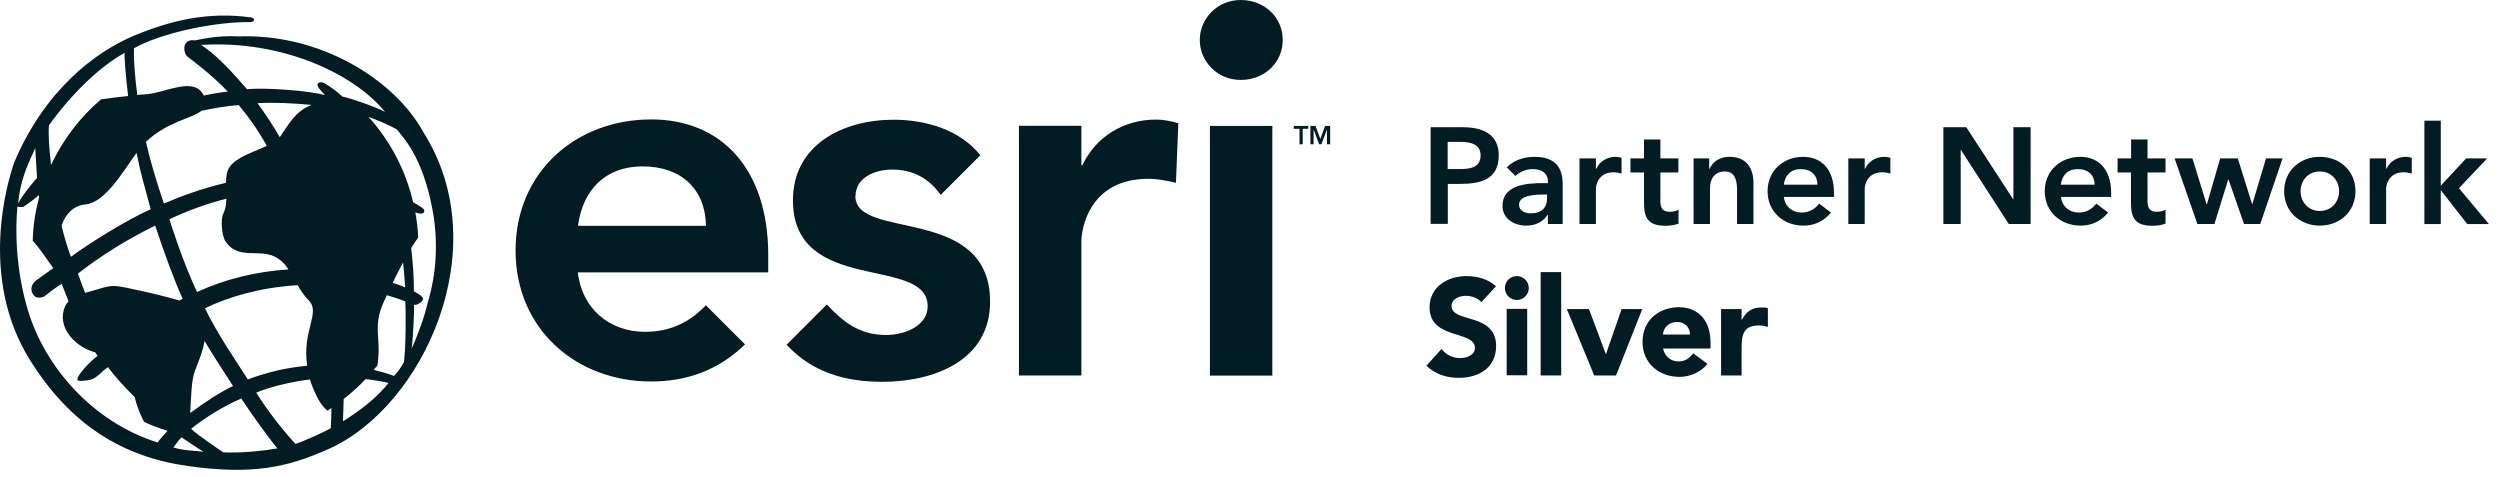 <svg width="194" height="37" viewBox="0 0 194 37" fill="none" xmlns="http://www.w3.org/2000/svg">
<path d="M96.277 0C98.118 0 99.539 1.334 99.539 3.101C99.539 4.868 98.118 6.203 96.277 6.203C94.436 6.203 93.102 4.732 93.102 3.101C93.102 1.47 94.436 0 96.277 0Z" fill="#011C22"/>
<path d="M98.734 9.773H93.891V29.147H98.734V9.773Z" fill="#011C22"/>
<path d="M91.438 9.563C90.882 9.403 90.314 9.279 89.721 9.279C87.176 9.279 85.038 10.614 83.988 12.825H83.914V9.761H79.07V29.135H83.914V18.756C83.914 17.706 84.556 13.876 89.115 13.876C89.82 13.876 90.512 14.011 91.253 14.184L91.438 9.551V9.563Z" fill="#011C22"/>
<path d="M54.761 23.698C53.624 24.897 52.154 25.749 50.053 25.749C47.347 25.749 45.172 24.007 44.839 21.14H59.616V19.806C59.616 13.06 55.947 9.267 50.535 9.267C44.691 9.267 40.008 13.344 40.008 19.435C40.008 25.527 44.691 29.604 50.535 29.604C53.204 29.604 55.712 28.776 57.812 26.725L54.761 23.673V23.698ZM49.855 12.912C52.883 12.912 54.736 14.691 54.785 17.52H44.851C45.222 14.728 46.989 12.912 49.855 12.912Z" fill="#011C22"/>
<path d="M66.389 15.222C66.389 13.764 67.921 13.158 69.219 13.158C70.862 13.158 72.073 13.838 72.999 15.123L76.076 12.046C74.482 10.057 71.838 9.291 69.33 9.291C65.413 9.291 61.533 11.231 61.533 15.543C61.533 22.932 71.986 19.781 71.986 23.772C71.986 25.304 70.17 25.996 68.761 25.996C66.71 25.996 65.425 24.995 64.165 23.624L61.039 26.75C63.004 28.875 65.537 29.628 68.477 29.628C72.431 29.628 76.83 28.01 76.83 23.414C76.83 15.864 66.377 18.694 66.377 15.222" fill="#011C22"/>
<path d="M111.016 9.873H113.536C114.994 9.873 116.304 10.379 116.304 12.047C116.304 13.938 114.895 14.271 113.301 14.271H112.35V17.373H111.016V9.86V9.873ZM113.153 13.122C113.919 13.122 114.895 13.085 114.895 12.06C114.895 11.133 114.018 11.009 113.289 11.009H112.338V13.122H113.141H113.153Z" fill="#011C22"/>
<path d="M120.115 16.68H120.078C119.72 17.248 119.127 17.508 118.447 17.508C117.508 17.508 116.594 16.989 116.594 15.976C116.594 14.32 118.521 14.209 119.794 14.209H120.115V14.073C120.115 13.443 119.633 13.121 118.954 13.121C118.422 13.121 117.941 13.331 117.595 13.653L116.927 12.985C117.483 12.417 118.286 12.17 119.09 12.17C121.264 12.17 121.264 13.739 121.264 14.456V17.384H120.115V16.68ZM120.041 15.098H119.782C119.077 15.098 117.879 15.148 117.879 15.889C117.879 16.358 118.361 16.556 118.768 16.556C119.646 16.556 120.053 16.099 120.053 15.395V15.111L120.041 15.098Z" fill="#011C22"/>
<path d="M122.57 12.293H123.843V13.097H123.868C124.139 12.516 124.708 12.17 125.375 12.17C125.536 12.17 125.684 12.207 125.832 12.244V13.467C125.622 13.418 125.412 13.368 125.214 13.368C124.016 13.368 123.843 14.382 123.843 14.653V17.384H122.57V12.293Z" fill="#011C22"/>
<path d="M126.523 13.381V12.294H127.574V10.823H128.846V12.294H130.243V13.381H128.846V15.605C128.846 16.111 128.995 16.433 129.563 16.433C129.785 16.433 130.094 16.383 130.255 16.272V17.347C129.995 17.471 129.538 17.52 129.242 17.52C127.895 17.52 127.574 16.915 127.574 15.716V13.381H126.523Z" fill="#011C22"/>
<path d="M131.422 12.293H132.633V13.109H132.657C132.892 12.602 133.374 12.17 134.214 12.17C135.586 12.17 136.068 13.134 136.068 14.172V17.384H134.795V14.802C134.795 14.246 134.758 13.307 133.856 13.307C133.016 13.307 132.695 13.924 132.695 14.604V17.384H131.422V12.293Z" fill="#011C22"/>
<path d="M138.424 15.284C138.511 16.037 139.079 16.494 139.796 16.494C140.426 16.494 140.846 16.198 141.167 15.803L142.082 16.494C141.489 17.223 140.735 17.508 139.932 17.508C138.4 17.508 137.164 16.433 137.164 14.839C137.164 13.245 138.387 12.17 139.932 12.17C141.353 12.17 142.316 13.171 142.316 14.938V15.284H138.437H138.424ZM141.031 14.332C141.031 13.591 140.537 13.121 139.734 13.121C138.98 13.121 138.511 13.603 138.424 14.332H141.031Z" fill="#011C22"/>
<path d="M143.43 12.293H144.702V13.097H144.727C144.999 12.516 145.567 12.17 146.234 12.17C146.395 12.17 146.543 12.207 146.692 12.244V13.467C146.482 13.418 146.284 13.368 146.074 13.368C144.875 13.368 144.702 14.382 144.702 14.653V17.384H143.43V12.293Z" fill="#011C22"/>
<path d="M150.805 9.872H152.584L156.217 15.457H156.241V9.872H157.576V17.384H155.883L152.164 11.627H152.151V17.384H150.805V9.872Z" fill="#011C22"/>
<path d="M159.932 15.284C160.019 16.037 160.587 16.494 161.304 16.494C161.946 16.494 162.354 16.198 162.675 15.803L163.589 16.494C162.996 17.223 162.243 17.508 161.44 17.508C159.907 17.508 158.672 16.433 158.672 14.839C158.672 13.245 159.907 12.17 161.44 12.17C162.86 12.17 163.824 13.171 163.824 14.938V15.284H159.945H159.932ZM162.539 14.332C162.539 13.591 162.045 13.121 161.242 13.121C160.439 13.121 160.019 13.603 159.92 14.332H162.527H162.539Z" fill="#011C22"/>
<path d="M164.325 13.381V12.294H165.375V10.823H166.648V12.294H168.044V13.381H166.648V15.605C166.648 16.111 166.796 16.433 167.352 16.433C167.574 16.433 167.883 16.383 168.044 16.272V17.347C167.784 17.471 167.327 17.52 167.031 17.52C165.684 17.52 165.363 16.915 165.363 15.716V13.381H164.312H164.325Z" fill="#011C22"/>
<path d="M168.75 12.294H170.134L171.233 15.852H171.258L172.284 12.294H173.655L174.767 15.852H174.78L175.842 12.294H177.127L175.397 17.384H174.137L172.926 13.912H172.914L171.839 17.384H170.517L168.75 12.294Z" fill="#011C22"/>
<path d="M180.018 12.17C181.55 12.17 182.785 13.245 182.785 14.839C182.785 16.433 181.55 17.508 180.018 17.508C178.486 17.508 177.25 16.433 177.25 14.839C177.25 13.245 178.486 12.17 180.018 12.17ZM180.018 16.371C180.944 16.371 181.513 15.642 181.513 14.839C181.513 14.036 180.944 13.307 180.018 13.307C179.091 13.307 178.523 14.036 178.523 14.839C178.523 15.642 179.091 16.371 180.018 16.371Z" fill="#011C22"/>
<path d="M183.891 12.293H185.163V13.097H185.188C185.46 12.516 186.028 12.17 186.695 12.17C186.856 12.17 187.004 12.207 187.153 12.244V13.467C186.942 13.418 186.745 13.368 186.535 13.368C185.336 13.368 185.163 14.382 185.163 14.653V17.384H183.891V12.293Z" fill="#011C22"/>
<path d="M188.133 9.366H189.405V14.407L191.37 12.294H193.001L190.814 14.605L193.137 17.385H191.457L189.43 14.79H189.405V17.385H188.133V9.366Z" fill="#011C22"/>
<path d="M116.087 22.216L114.95 23.451C114.691 23.117 114.159 22.957 113.752 22.957C113.295 22.957 112.64 23.167 112.64 23.735C112.64 24.39 113.43 24.526 114.258 24.786C115.16 25.057 116.099 25.502 116.099 26.849C116.099 28.554 114.728 29.32 113.208 29.32C112.244 29.32 111.392 29.048 110.688 28.381L111.861 27.084C112.207 27.529 112.739 27.788 113.307 27.788C113.764 27.788 114.456 27.59 114.456 26.997C114.456 26.342 113.665 26.169 112.825 25.898C111.898 25.601 110.935 25.181 110.935 23.859C110.935 22.253 112.331 21.425 113.801 21.425C114.641 21.425 115.457 21.647 116.099 22.216" fill="#011C22"/>
<path d="M118.635 22.352C118.635 22.846 118.227 23.278 117.708 23.278C117.189 23.278 116.781 22.858 116.781 22.352C116.781 21.82 117.201 21.425 117.708 21.425C118.215 21.425 118.635 21.845 118.635 22.352ZM118.511 29.122H116.917V23.97H118.511V29.122Z" fill="#011C22"/>
<path d="M121.149 21.116H119.555V29.135H121.149V21.116Z" fill="#011C22"/>
<path d="M123.303 23.982L124.613 27.479H124.625L125.836 23.982H127.443L125.404 29.135H123.711L121.586 23.982H123.303Z" fill="#011C22"/>
<path d="M130.365 23.846C131.365 23.846 132.737 24.464 132.737 26.602V27.047H129.055C129.178 27.627 129.611 28.047 130.253 28.047C130.797 28.047 131.118 27.776 131.39 27.417L132.502 28.233C132.008 28.875 131.131 29.246 130.327 29.246C128.795 29.246 127.461 28.233 127.461 26.54C127.461 24.847 128.709 23.834 130.365 23.834M131.143 25.959C131.143 25.378 130.71 24.983 130.154 24.983C129.561 24.983 129.092 25.366 129.042 25.959H131.143Z" fill="#011C22"/>
<path d="M137.187 23.908V25.366C136.953 25.304 136.755 25.255 136.508 25.255C135.371 25.255 135.149 25.86 135.149 26.923V29.134H133.555V23.982H135.149V24.81H135.173C135.507 24.18 135.964 23.858 136.668 23.858C136.841 23.858 137.039 23.858 137.187 23.908Z" fill="#011C22"/>
<path d="M18.404 2.817C16.884 2.768 15.994 2.965 15.104 3.138C14.833 3.077 14.338 3.138 14.301 3.732C14.301 4.04 14.4 4.288 14.598 4.436C14.796 4.584 16.451 5.807 17.674 7.105C17.094 7.166 16.451 7.278 15.809 7.414C15.08 5.844 12.745 7.278 11.188 7.327C11.002 7.327 10.829 7.352 10.656 7.376C10.483 6.067 10.36 4.708 10.397 3.744C12.411 2.607 16.303 1.767 18.947 1.718H19.404C19.8 1.705 19.824 1.396 19.454 1.347C16.167 0.902 13.325 1.557 10.397 2.768C7.357 4.053 3.49 6.993 1.118 12.566C0.562 14.123 -1.637 21.511 2.279 27.862C5.467 33.015 9.569 35.461 14.586 36.165C19.59 36.87 22.308 36.264 25.471 34.856C32.872 31.569 38.531 19.226 32.872 10.292C30.636 6.166 24.791 2.545 18.391 2.83M15.586 8.612C16.538 8.402 17.502 8.229 18.527 8.155C19.318 9.106 20.034 10.107 20.702 11.318C19.701 11.8 18.366 12.171 17.823 12.949C17.6 13.27 17.539 13.715 17.539 14.184C15.759 14.604 14.203 15.161 12.72 15.791C12.152 14.135 11.657 12.479 11.324 11.009C12.93 9.465 14.82 9.217 15.599 8.624M23.828 28.381C23.383 28.431 22.95 28.48 22.567 28.542C21.616 28.69 20.38 29.011 19.231 29.444C18.576 28.393 16.81 25.848 15.908 23.921C17.699 23.044 20.207 22.302 23.099 22.129C23.333 22.537 23.593 22.945 23.964 23.315C24.903 24.279 23.42 25.663 23.84 28.381M13.14 17.014C14.536 16.359 16.006 15.815 17.563 15.42C17.563 15.828 17.502 16.223 17.341 16.544C17.094 17.002 17.205 18.324 17.514 18.756C18.453 20.128 20.01 19.361 21.183 19.856C21.727 20.078 22.085 20.449 22.382 20.906C19.923 21.067 17.514 21.635 15.29 22.66C14.141 20.226 13.152 17.039 13.152 17.039M14.19 23.179C14.104 23.216 14.005 23.266 13.918 23.315C12.547 22.932 11.694 22.722 9.866 22.339C8.63 22.092 8.581 22.154 7.184 22.562C6.987 22.623 6.789 22.673 6.604 22.722C6.418 22.24 6.233 21.759 6.048 21.227C7.839 19.856 9.631 18.694 12.04 17.508C12.658 19.361 13.548 21.845 14.165 23.167M15.117 28.801C15.488 27.85 15.772 27.146 15.871 26.454C16.575 27.64 17.427 28.937 18.082 29.95C17.069 30.445 15.883 31.211 14.759 32.051C14.833 30.766 14.857 29.481 15.117 28.801ZM21.752 10.589C21.752 10.589 21.715 10.626 21.703 10.638C21.196 9.749 20.64 8.909 19.985 8.007C21.233 7.932 22.777 8.007 24.186 8.143C22.926 8.6 22.37 9.699 21.752 10.589ZM10.521 11.948C10.521 11.948 10.57 11.886 10.595 11.862C10.879 13.332 11.237 14.555 11.694 16.235C9.952 17.002 6.863 18.904 5.504 19.93C5.257 19.3 4.998 18.422 4.775 17.508C5.084 16.594 5.714 15.951 6.616 15.865C8.148 15.717 9.458 13.443 10.533 11.948M3.799 9.724C5.43 7.438 7.654 5.214 9.668 4.102C9.643 4.596 9.779 6.054 9.94 7.451C9.236 7.525 8.531 7.611 7.839 7.71C6.208 9.094 4.886 10.836 3.96 12.801C3.811 11.491 3.737 10.391 3.799 9.724ZM2.736 11.516C2.736 11.516 2.811 12.838 2.872 13.801C2.872 13.801 1.896 14.901 1.402 15.778C1.6 13.987 2.02 13.06 2.724 11.516M12.263 34.349C7.234 32.767 3.502 28.529 2.168 24.081C1.39 21.499 1.118 18.633 1.353 16.026C1.427 16.026 1.587 16.112 1.822 16.05C1.995 15.939 2.588 15.519 3.008 15.148C3.008 15.198 3.021 15.259 3.033 15.309C2.749 16.396 2.563 17.52 2.539 18.682C2.996 19.164 3.54 19.967 4.133 20.807C3.75 21.091 3.008 21.61 2.835 21.734C2.329 22.092 2.329 22.673 2.699 22.994C2.897 23.167 3.305 23.093 3.465 22.982C3.91 22.623 4.281 22.339 4.787 22.03C4.973 22.512 5.146 22.957 5.319 23.377C5.096 23.612 4.948 23.921 4.886 24.366C4.726 25.823 6.11 26.973 7.271 27.306C7.32 27.319 7.345 27.319 7.382 27.331C7.444 27.43 7.506 27.516 7.568 27.615C6.962 28.085 6.542 28.567 6.258 28.937C6.097 29.147 5.912 29.468 6.06 29.53C6.208 29.592 6.727 29.53 6.95 29.481C7.53 29.37 7.975 28.727 8.383 28.492C8.865 29.16 9.643 30.012 10.459 30.828C10.496 30.976 10.533 31.137 10.57 31.26C10.731 31.767 10.928 32.261 11.188 32.743C11.768 33.015 12.386 33.237 13.004 33.435C12.732 33.719 12.325 34.188 12.226 34.337M13.461 34.72C13.659 34.473 13.844 34.151 14.091 33.941C14.672 34.324 15.302 34.769 15.796 35.053C15.03 34.967 14.128 34.954 13.461 34.72ZM17.328 35.103C17.328 35.103 15.339 33.781 14.833 33.274C15.834 32.446 17.452 31.458 18.725 30.927C19.219 31.705 20.875 34.04 21.529 34.794C20.331 35.004 18.651 35.164 17.328 35.103ZM25.669 33.225C25.31 33.459 23.593 34.238 22.926 34.448C21.9 33.324 20.726 31.828 19.886 30.469C20.936 30.024 22.555 29.629 24.05 29.444C24.186 29.876 24.359 30.321 24.606 30.803C24.841 31.285 25.113 31.631 25.409 31.866C25.52 31.804 25.607 31.73 25.718 31.655C25.718 32.174 25.693 32.706 25.669 33.212M25.261 6.499C24.927 6.289 24.507 6.363 24.68 6.734C24.742 6.882 25.002 7.129 25.212 7.376C23.988 7.043 20.726 6.783 19.169 6.919C18.156 5.783 16.995 4.399 15.611 3.484C21.826 3.101 27.423 5.671 29.882 8.686C29.054 8.254 27.287 7.648 26.558 7.488C26.163 7.092 25.681 6.771 25.249 6.499M26.608 32.706C26.632 32.199 26.657 31.557 26.669 30.963C27.275 30.494 27.843 29.975 28.375 29.419C29.054 29.493 29.734 29.617 30.154 29.716C29.227 30.877 27.967 31.853 26.608 32.693M31.365 28.06C31.216 28.381 30.833 28.913 30.574 29.172C30.178 29.011 29.598 28.851 28.992 28.702C29.091 28.579 29.19 28.48 29.289 28.357C29.622 26.12 28.869 25.404 29.808 23.365C29.87 23.229 29.944 23.068 30.018 22.908C30.537 23.056 31.031 23.216 31.451 23.39C31.501 24.155 31.501 26.787 31.352 28.06M30.475 21.944C30.722 21.437 30.982 20.894 31.278 20.362C31.352 21.042 31.402 21.709 31.439 22.302C31.142 22.166 30.809 22.055 30.475 21.944ZM33.23 23.34L32.983 24.279C32.81 24.922 32.242 26.441 31.945 27.047C32.057 26.219 32.155 24.081 32.131 23.649C32.328 23.711 32.761 23.464 32.823 23.229C32.897 22.982 32.118 22.611 32.118 22.611C32.131 21.635 32.044 20.424 31.908 19.25C32.081 18.966 32.267 18.694 32.452 18.435C32.427 17.768 32.341 17.113 32.23 16.483C32.378 16.532 32.526 16.569 32.625 16.581C32.971 16.581 32.971 16.347 32.86 16.211C32.786 16.124 32.452 15.914 32.057 15.692C31.476 13.184 30.265 10.922 28.597 9.069C29.264 9.316 30.104 9.662 30.784 10.033C31.291 10.675 32.761 12.121 33.539 16.149C34.243 19.782 33.465 22.549 33.23 23.352" fill="#011C22"/>
<path d="M100.843 9.996H100.398V9.773H101.523V9.996H101.09V11.194H100.843V9.996Z" fill="#011C22"/>
<path d="M101.688 9.773H102.083L102.454 10.774H102.466L102.824 9.773H103.22V11.194H102.972V10.045L102.54 11.194H102.367L101.935 10.045V11.194H101.688V9.773Z" fill="#011C22"/>
</svg>

